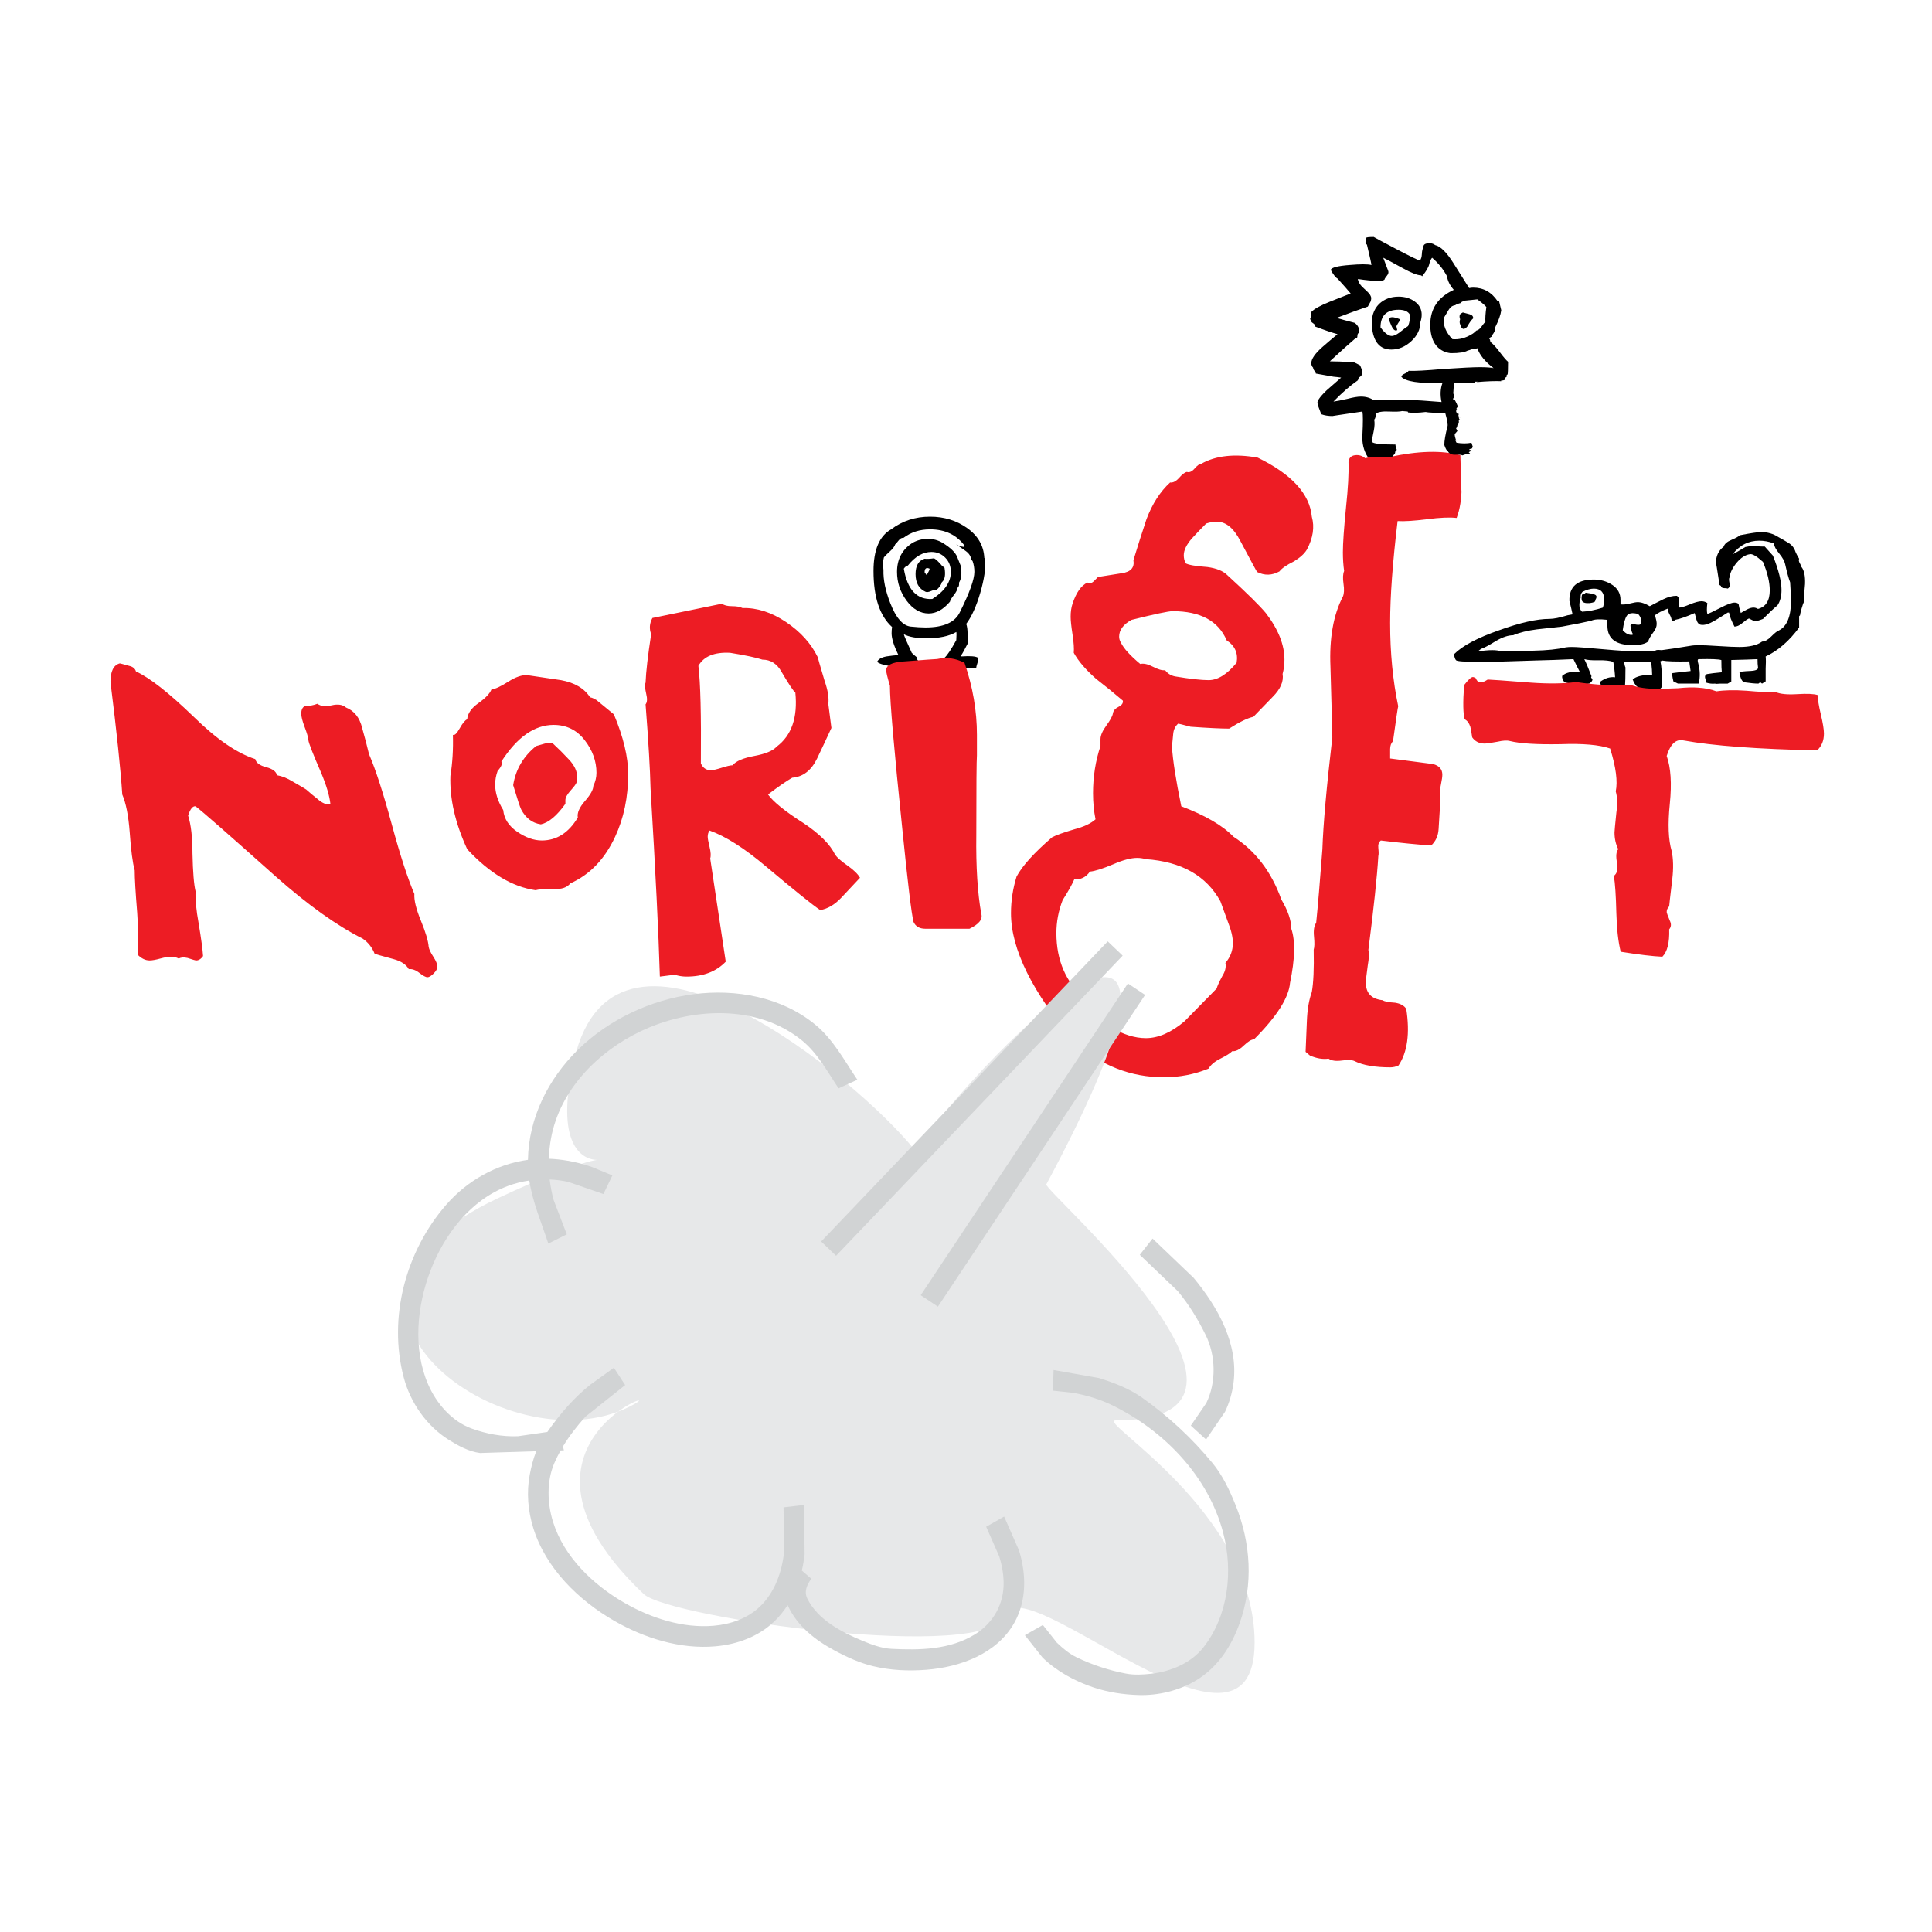 <?xml version="1.0" encoding="utf-8"?>
<!-- Generator: Adobe Illustrator 13.0.0, SVG Export Plug-In . SVG Version: 6.00 Build 14948)  -->
<!DOCTYPE svg PUBLIC "-//W3C//DTD SVG 1.0//EN" "http://www.w3.org/TR/2001/REC-SVG-20010904/DTD/svg10.dtd">
<svg version="1.0" id="Layer_1" xmlns="http://www.w3.org/2000/svg" xmlns:xlink="http://www.w3.org/1999/xlink" x="0px" y="0px"
	 width="192.756px" height="192.756px" viewBox="0 0 192.756 192.756" enable-background="new 0 0 192.756 192.756"
	 xml:space="preserve">
<g>
	<polygon fill-rule="evenodd" clip-rule="evenodd" fill="#FFFFFF" points="0,0 192.756,0 192.756,192.756 0,192.756 0,0 	"/>
	<path fill-rule="evenodd" clip-rule="evenodd" d="M159.149,59.9c0.06,0.121-0.121,0.21-0.542,0.271
		c-0.421,0.03-0.677-0.045-0.768-0.226c-0.06-0.12-0.06-0.331,0-0.631c0.12,0.03,0.241-0.03,0.361-0.181
		c0.211,0.03,0.406,0.06,0.587,0.09c0.33,0.061,0.496,0.166,0.496,0.316C159.284,59.629,159.239,59.75,159.149,59.9L159.149,59.9z
		 M157.886,59.043c-0.15,0.15-0.211,0.346-0.181,0.586c-0.211,0.662-0.166,1.127,0.135,1.398c0.632-0.03,1.324-0.165,2.076-0.406
		c0.09-0.271,0.136-0.526,0.136-0.768c0-0.752-0.347-1.128-1.038-1.128C158.683,58.727,158.307,58.832,157.886,59.043
		L157.886,59.043z M163.661,62.292c0.15-0.361,0.075-0.707-0.226-1.038c-0.571-0.15-0.947-0.09-1.128,0.181
		s-0.315,0.752-0.406,1.444c0.331,0.361,0.662,0.511,0.993,0.451v-0.135c-0.053,0-0.128-0.256-0.226-0.767
		c0.06-0.15,0.21-0.196,0.45-0.135C163.391,62.352,163.57,62.352,163.661,62.292L163.661,62.292z M176.973,54.214
		c-0.481-0.181-0.963-0.271-1.444-0.271c-1.083,0-1.971,0.452-2.662,1.354c0.301-0.15,0.722-0.391,1.264-0.722
		c0.481-0.09,0.752-0.136,0.812-0.136c0.241,0.061,0.617,0.09,1.129,0.09l0.812,0.903c0.572,1.444,0.857,2.587,0.857,3.429
		c0,0.632-0.135,1.144-0.405,1.535c-0.332,0.27-0.812,0.722-1.444,1.354c-0.451,0.18-0.737,0.255-0.857,0.226l-0.542-0.271
		c-0.15,0.06-0.368,0.211-0.654,0.451c-0.285,0.241-0.549,0.361-0.789,0.361c-0.301-0.572-0.481-1.038-0.542-1.399h-0.135
		c-0.421,0.271-0.857,0.542-1.309,0.812c-0.571,0.331-1.022,0.466-1.354,0.406c-0.211-0.03-0.361-0.195-0.451-0.496
		c-0.061-0.211-0.121-0.437-0.181-0.677c-0.812,0.361-1.459,0.586-1.94,0.677c-0.12,0.12-0.241,0.135-0.361,0.045
		c0-0.151-0.067-0.346-0.203-0.587c-0.135-0.24-0.188-0.436-0.157-0.586c-0.572,0.211-1.008,0.437-1.31,0.677
		c0.121,0.361,0.182,0.646,0.182,0.857c0,0.271-0.105,0.541-0.316,0.812c-0.271,0.361-0.451,0.677-0.542,0.948
		c-0.301,0.241-0.812,0.361-1.533,0.361c-1.685,0-2.527-0.647-2.527-1.94c0-0.18,0-0.376,0-0.586c-0.782-0.09-1.316-0.06-1.617,0.09
		c-0.632,0.15-1.609,0.346-2.925,0.587c-0.812,0.09-1.632,0.18-2.475,0.271c-0.955,0.121-1.752,0.316-2.384,0.587
		c-0.474,0-1.03,0.18-1.662,0.541c-0.782,0.481-1.286,0.752-1.527,0.812l-0.36,0.271c1.143-0.181,1.94-0.181,2.392,0
		c1.083-0.03,2.15-0.053,3.204-0.083c1.323-0.03,2.391-0.135,3.203-0.331c0.15-0.023,0.361-0.038,0.632-0.038
		c0.421,0,1.451,0.075,3.091,0.226c1.64,0.15,2.881,0.225,3.723,0.225c0.571,0,1.053-0.022,1.443-0.067l0.136-0.067
		c0.121-0.03,0.301-0.03,0.542,0c0.632-0.076,1.563-0.219,2.797-0.421c0.271-0.053,0.587-0.075,0.948-0.075
		c0.36,0,1.008,0.03,1.94,0.09c0.933,0.061,1.624,0.09,2.075,0.09c1.022,0,1.774-0.18,2.257-0.541c0.271,0,0.571-0.166,0.902-0.497
		c0.33-0.332,0.571-0.526,0.722-0.586c0.842-0.391,1.264-1.399,1.264-3.023c0-0.271-0.03-0.873-0.091-1.805
		c-0.15-0.391-0.315-0.993-0.496-1.805c-0.061-0.3-0.256-0.654-0.587-1.06S177.002,54.485,176.973,54.214L176.973,54.214z
		 M179.951,60.125c-0.031,0.03-0.099,0.226-0.204,0.586c-0.105,0.361-0.157,0.586-0.157,0.677l-0.091,0.09v1.128
		c-0.992,1.354-2.105,2.316-3.339,2.888c0.03,0.301,0.03,0.707,0,1.218c0,0.662,0,1.083,0,1.264l-0.36,0.226l-0.181-0.136
		l-0.181,0.136c-0.331,0-0.812-0.045-1.444-0.136h0.045c-0.24-0.06-0.406-0.391-0.496-1c0.061-0.053,0.437-0.098,1.128-0.128
		c0.542-0.03,0.782-0.158,0.723-0.391c-0.03-0.173-0.046-0.437-0.046-0.782c-0.571,0.03-1.443,0.052-2.617,0.083v2.144l-0.36,0.21
		h-0.226h-0.091c-0.03,0-0.165,0-0.406,0c-0.3,0.03-0.481,0.03-0.541,0c-0.271,0.03-0.557,0-0.857-0.09
		c-0.03-0.15-0.075-0.316-0.135-0.497c-0.03-0.181,0.029-0.301,0.18-0.361c0.331-0.06,0.827-0.12,1.489-0.181
		c-0.03-0.271-0.045-0.677-0.045-1.218c-0.271-0.09-1.022-0.12-2.256-0.09c-0.121,0-0.136,0.15-0.045,0.443
		c0.18,0.677,0.195,1.346,0.045,1.993h-0.136h-0.09h-0.406c-0.301,0-0.782,0-1.444,0l-0.451-0.218
		c-0.12-0.489-0.15-0.767-0.09-0.827c0.391-0.053,0.992-0.128,1.805-0.21l-0.136-0.956c-1.354,0.023-2.256,0-2.707-0.09l-0.181,0.09
		c0.12,0.361,0.181,1.204,0.181,2.527l-0.166,0.18h-0.33h-0.045c-0.489,0-0.993,0-1.52,0c-0.369-0.03-0.654-0.331-0.872-0.902
		c0.33-0.316,0.978-0.474,1.939-0.474c0-0.286-0.03-0.7-0.09-1.241c-0.602,0-1.504-0.015-2.707-0.045
		c0.029,0.248,0.075,0.437,0.135,0.557c0,0.902-0.015,1.526-0.045,1.865c0.09,0.068-0.03,0.173-0.361,0.331
		c-0.09-0.03-0.436-0.015-1.037,0.045c-0.392,0.03-0.692-0.06-0.903-0.271c0-0.03-0.037-0.113-0.112-0.249
		c-0.075-0.135-0.098-0.233-0.067-0.293c0.481-0.361,0.978-0.511,1.489-0.451c-0.03-0.542-0.091-1.053-0.181-1.534
		c-0.331-0.121-0.82-0.173-1.467-0.158c-0.647,0.015-1.12-0.023-1.422-0.113c0.181,0.361,0.422,0.932,0.723,1.714
		c-0.03,0.03-0.046,0.06-0.046,0.09c0,0.03,0.023,0.068,0.068,0.113s0.067,0.083,0.067,0.113c0,0.121-0.105,0.256-0.315,0.406
		c-0.812,0.15-1.64,0.105-2.482-0.136c-0.18-0.24-0.255-0.451-0.225-0.632c0.36-0.331,0.947-0.466,1.759-0.406
		c-0.149-0.271-0.36-0.692-0.632-1.263c-1.293,0.06-2.571,0.105-3.835,0.135c-2.406,0.09-4.257,0.135-5.55,0.135
		c-1.444,0-2.219-0.053-2.324-0.158c-0.105-0.106-0.173-0.309-0.203-0.609c0.843-0.842,2.347-1.64,4.513-2.392
		c2.075-0.752,3.745-1.128,5.009-1.128c0.421,0,1.022-0.121,1.805-0.361l0.496-0.091c-0.06-0.3-0.165-0.752-0.315-1.354
		c-0.03-1.414,0.782-2.121,2.437-2.121c0.691,0,1.309,0.181,1.85,0.542c0.542,0.361,0.812,0.857,0.812,1.489
		c0,0.151,0,0.301,0,0.451c0.271,0.031,0.587,0,0.94-0.09c0.36-0.09,0.616-0.136,0.767-0.136c0.361,0,0.76,0.136,1.211,0.406
		c0.451-0.241,0.902-0.474,1.368-0.7c0.467-0.226,0.903-0.338,1.324-0.338c0.181,0.09,0.256,0.286,0.226,0.586
		c-0.03,0.301-0.016,0.497,0.045,0.587c0.181,0,0.526-0.105,1.03-0.316c0.512-0.21,0.903-0.315,1.166-0.315
		c0.211,0,0.406,0.06,0.587,0.18c-0.061,0.512-0.061,0.873,0,1.083c0.15-0.03,0.571-0.226,1.263-0.587
		c0.692-0.361,1.174-0.541,1.444-0.541c0.181,0,0.315,0.045,0.406,0.135c0.029,0.21,0.104,0.511,0.226,0.903
		c0.03-0.031,0.24-0.151,0.632-0.361c0.24-0.12,0.451-0.18,0.631-0.18c0.15,0,0.302,0.044,0.452,0.135
		c0.782-0.21,1.173-0.827,1.173-1.85c0-0.812-0.226-1.76-0.677-2.843c-0.632-0.572-1.068-0.828-1.309-0.767
		c-0.451,0.061-0.888,0.346-1.309,0.842c-0.421,0.504-0.662,1-0.722,1.49c-0.061,0.06-0.061,0.248,0,0.549
		c0.06,0.278,0,0.458-0.181,0.549c-0.061-0.03-0.181-0.045-0.361-0.045s-0.285-0.075-0.315-0.225l-0.136-0.09
		c-0.24-1.579-0.36-2.309-0.36-2.188c0-0.692,0.255-1.241,0.767-1.632c0.09-0.278,0.354-0.504,0.79-0.685
		c0.436-0.181,0.714-0.338,0.834-0.458c1.083-0.211,1.79-0.316,2.121-0.316c0.632,0,1.203,0.166,1.715,0.497
		c0.331,0.181,0.669,0.376,1.016,0.586c0.346,0.211,0.579,0.512,0.699,0.903c0.061,0.15,0.181,0.376,0.36,0.677
		c-0.06,0.121-0.037,0.271,0.068,0.451c0.104,0.181,0.158,0.301,0.158,0.361c0.271,0.331,0.391,0.902,0.36,1.715
		C180.026,58.907,179.98,59.524,179.951,60.125L179.951,60.125z"/>
	<path fill-rule="evenodd" clip-rule="evenodd" d="M92.746,56.738c-0.331-0.15-0.497-0.03-0.497,0.361l0.226,0.316
		c0-0.06,0.045-0.165,0.135-0.316C92.701,56.949,92.746,56.828,92.746,56.738L92.746,56.738z M94.235,56.648
		c0.121,0.722,0.03,1.203-0.271,1.444c-0.061,0.271-0.256,0.542-0.587,0.812c-0.09-0.061-0.255-0.038-0.496,0.067
		c-0.241,0.105-0.421,0.127-0.542,0.068c-0.662-0.301-0.993-0.888-0.993-1.76c0-0.842,0.301-1.354,0.903-1.534
		c0.21,0.03,0.526,0.015,0.947-0.045c0.211,0.121,0.466,0.361,0.768,0.722L94.235,56.648L94.235,56.648z M90.58,56.422
		c-0.15,0.03-0.285,0.135-0.406,0.315c0.361,2.106,1.308,3.114,2.843,3.023c1.233-0.782,1.85-1.685,1.85-2.708
		c0-0.571-0.188-1.045-0.564-1.421c-0.376-0.376-0.835-0.564-1.376-0.564C92.084,55.068,91.302,55.52,90.58,56.422L90.58,56.422z
		 M95.859,56.467c0.12,0.722,0.061,1.279-0.18,1.669c0.03,0.241-0.016,0.406-0.136,0.497c-0.029,0.21-0.157,0.458-0.383,0.744
		s-0.354,0.504-0.384,0.654c-0.662,0.782-1.369,1.173-2.121,1.173c-0.842,0-1.58-0.429-2.211-1.286
		c-0.632-0.858-0.947-1.812-0.947-2.866c0-1.263,0.512-2.226,1.534-2.888c0.481-0.271,0.993-0.406,1.534-0.406
		s1.038,0.135,1.489,0.406c0.782,0.482,1.263,0.948,1.444,1.399C95.709,56.106,95.829,56.407,95.859,56.467L95.859,56.467z
		 M97.033,55.971l-0.135-0.136c-0.03-0.331-0.211-0.617-0.542-0.857c-0.331-0.241-0.662-0.466-0.992-0.677
		c0.18,0.121,0.451,0.21,0.812,0.271l-0.09-0.136l0.181,0.045c-0.812-1.113-1.971-1.669-3.475-1.669
		c-1.023,0-1.91,0.286-2.662,0.857c-0.151-0.03-0.301,0.045-0.452,0.226c-0.21,0.271-0.331,0.406-0.361,0.406
		c-0.06,0.21-0.241,0.451-0.542,0.722c-0.301,0.271-0.496,0.466-0.586,0.586c-0.09,0.301-0.105,0.722-0.045,1.264
		c-0.03,0.962,0.196,2.061,0.677,3.294c0.572,1.474,1.249,2.256,2.031,2.346c0.572,0.06,1.068,0.09,1.489,0.09
		c1.805,0,2.948-0.511,3.43-1.534c0.963-1.925,1.444-3.264,1.444-4.016C97.213,56.663,97.153,56.302,97.033,55.971L97.033,55.971z
		 M98.296,55.791c0.061,0.902-0.105,2.023-0.496,3.361c-0.391,1.339-0.857,2.369-1.399,3.091c0.09,0.24,0.135,0.572,0.135,0.992
		c0,0.692,0,1.023,0,0.993c-0.271,0.542-0.496,0.948-0.677,1.218l0.09,0.045c0.873-0.06,1.414-0.015,1.625,0.135
		c0.03,0.151,0.008,0.339-0.067,0.564c-0.075,0.226-0.113,0.384-0.113,0.474c-0.331-0.03-0.737-0.015-1.219,0.045
		c-0.601,0.06-1.007,0.09-1.218,0.09c-0.09-0.06-0.255-0.075-0.496-0.045l-0.632-0.451c0.03-0.211,0.136-0.301,0.316-0.271
		l0.09-0.406c0.271-0.241,0.662-0.827,1.173-1.76c0.03-0.481,0.03-0.752,0-0.812c-0.714,0.421-1.715,0.631-3,0.631
		c-0.948,0-1.7-0.135-2.234-0.406c0.03,0.15,0.293,0.767,0.79,1.85c0.113,0.12,0.301,0.286,0.564,0.496l-0.046,0.136l0.136,0.18
		l-0.136,0.226l-0.044,0.045l0.044,0.045l-0.044,0.361c-0.361,0.06-1.053,0.03-2.076-0.09c-1.022-0.121-1.639-0.286-1.85-0.497
		c0.12-0.271,0.436-0.451,0.947-0.542c0.391-0.06,0.782-0.105,1.173-0.136c-0.451-0.932-0.677-1.654-0.677-2.165
		c0-0.211,0.015-0.422,0.045-0.632c-1.233-1.113-1.85-2.978-1.85-5.595c0-2.105,0.586-3.489,1.76-4.151
		c1.113-0.842,2.406-1.264,3.88-1.264c1.414,0,2.655,0.384,3.722,1.151c1.068,0.767,1.632,1.752,1.692,2.956L98.296,55.791
		L98.296,55.791z"/>
	<path fill-rule="evenodd" clip-rule="evenodd" fill="#ED1C24" d="M42.644,97.498c-0.166,0-0.434-0.145-0.807-0.435
		c-0.372-0.29-0.723-0.414-1.054-0.372c-0.248-0.455-0.744-0.786-1.488-0.993c-1.24-0.331-1.881-0.517-1.922-0.558
		c-0.248-0.621-0.641-1.116-1.178-1.488c-2.562-1.281-5.457-3.349-8.681-6.201c-4.63-4.134-7.296-6.47-8-7.007
		c-0.289-0.042-0.537,0.269-0.744,0.93c0.29,0.91,0.434,2.17,0.434,3.783c0.041,1.86,0.145,3.121,0.31,3.782
		c-0.041,0.785,0.062,1.86,0.311,3.225c0.248,1.488,0.393,2.563,0.434,3.225c-0.207,0.289-0.434,0.434-0.682,0.434
		c-0.083,0-0.372-0.083-0.868-0.248c-0.372-0.083-0.662-0.062-0.868,0.062c-0.248-0.124-0.517-0.186-0.806-0.186
		c-0.248,0-0.6,0.062-1.054,0.186s-0.806,0.186-1.054,0.186c-0.414,0-0.806-0.186-1.178-0.558c0.083-1.033,0.062-2.439-0.062-4.216
		c-0.166-2.025-0.248-3.431-0.248-4.217c-0.207-0.744-0.372-2.004-0.496-3.782c-0.124-1.653-0.372-2.915-0.744-3.782
		c-0.165-2.522-0.558-6.263-1.178-11.224c0-1.075,0.31-1.695,0.93-1.86c0.041,0,0.351,0.083,0.93,0.248
		c0.373,0.083,0.6,0.269,0.682,0.558c1.364,0.62,3.287,2.129,5.767,4.527c2.273,2.232,4.32,3.638,6.139,4.216
		c0.083,0.372,0.444,0.641,1.085,0.807c0.64,0.165,1.002,0.434,1.085,0.806c0.496,0.083,1.013,0.289,1.55,0.62
		c0.868,0.496,1.323,0.765,1.364,0.806c0.372,0.331,0.744,0.641,1.116,0.93c0.455,0.414,0.889,0.6,1.302,0.558
		c-0.083-0.826-0.393-1.88-0.93-3.163c-0.827-1.901-1.25-2.986-1.271-3.255c-0.02-0.269-0.145-0.702-0.372-1.302
		c-0.228-0.6-0.341-1.043-0.341-1.333c0-0.497,0.186-0.765,0.558-0.806c0.248,0.042,0.6-0.021,1.054-0.186
		c0.331,0.248,0.806,0.3,1.426,0.155c0.62-0.145,1.095-0.072,1.426,0.217c0.827,0.331,1.364,1.013,1.612,2.046
		c0.248,0.869,0.476,1.736,0.682,2.604c0.662,1.529,1.416,3.855,2.264,6.977c0.847,3.121,1.602,5.446,2.263,6.975
		c-0.042,0.621,0.175,1.509,0.651,2.667c0.476,1.158,0.734,2.025,0.775,2.604c0.042,0.249,0.197,0.579,0.465,0.993
		c0.269,0.413,0.403,0.744,0.403,0.992c0,0.206-0.124,0.434-0.372,0.681C43.015,97.373,42.809,97.498,42.644,97.498L42.644,97.498z
		 M56.905,88.134c-0.331,0.414-0.869,0.6-1.612,0.558c-0.992,0-1.612,0.042-1.86,0.125c-2.315-0.331-4.588-1.695-6.82-4.093
		c-1.199-2.604-1.757-5.043-1.675-7.317c0.207-1.282,0.29-2.646,0.248-4.093c0.166,0.083,0.393-0.134,0.682-0.651
		s0.538-0.816,0.745-0.899c0.041-0.579,0.413-1.116,1.116-1.612s1.137-0.951,1.302-1.364c0.372-0.042,0.93-0.3,1.674-0.775
		c0.744-0.476,1.385-0.693,1.922-0.651c1.116,0.165,2.232,0.331,3.349,0.496c1.364,0.248,2.335,0.827,2.914,1.736
		c0.041-0.041,0.248,0.042,0.62,0.248l1.736,1.426c0.951,2.273,1.426,4.258,1.426,5.953c0,2.315-0.434,4.402-1.302,6.263
		C60.336,85.716,58.848,87.267,56.905,88.134L56.905,88.134z M59.199,78.399c0.207-0.413,0.31-0.847,0.31-1.302
		c0-1.157-0.393-2.242-1.178-3.255c-0.785-1.012-1.819-1.519-3.1-1.519c-1.901,0-3.638,1.219-5.209,3.658
		c0.124,0.207,0,0.517-0.372,0.93c-0.166,0.455-0.249,0.91-0.249,1.364c0,0.827,0.269,1.674,0.806,2.542
		c0.083,0.868,0.548,1.591,1.396,2.17c0.847,0.579,1.664,0.868,2.449,0.868c1.488,0,2.687-0.765,3.596-2.294
		c-0.083-0.455,0.155-1.002,0.713-1.643C58.92,79.278,59.199,78.771,59.199,78.399L59.199,78.399z M57.525,78.059
		c-0.041,0.145-0.237,0.413-0.589,0.806s-0.527,0.713-0.527,0.961c0,0.124,0,0.248,0,0.372c-0.858,1.199-1.674,1.881-2.449,2.047
		c-0.858-0.125-1.509-0.621-1.964-1.489c-0.124-0.248-0.382-1.054-0.796-2.418c0.248-1.571,1.013-2.873,2.294-3.907
		c0.289-0.083,0.579-0.166,0.868-0.248c0.331-0.083,0.6-0.083,0.806,0c0.537,0.496,1.075,1.033,1.612,1.611
		c0.537,0.58,0.806,1.158,0.806,1.737C57.587,77.738,57.566,77.914,57.525,78.059L57.525,78.059z M85.801,87.576
		c-0.579,0.62-1.199,1.282-1.86,1.984c-0.662,0.703-1.364,1.116-2.108,1.24c-0.744-0.496-2.542-1.943-5.395-4.34
		c-2.15-1.819-4.031-3.018-5.643-3.597c-0.125,0.166-0.187,0.372-0.187,0.621c0,0.165,0.062,0.506,0.187,1.022
		c0.124,0.517,0.145,0.899,0.062,1.147l1.55,10.293c-0.951,0.992-2.253,1.488-3.906,1.488c-0.414,0-0.806-0.062-1.178-0.186
		l-1.488,0.186c-0.124-4.258-0.434-10.521-0.93-18.789c-0.042-1.859-0.207-4.65-0.496-8.371c0.165-0.207,0.186-0.558,0.062-1.054
		c-0.124-0.538-0.145-0.909-0.062-1.116c0.041-1.075,0.227-2.687,0.558-4.836c-0.207-0.538-0.166-1.075,0.124-1.612l6.945-1.426
		c0.207,0.166,0.538,0.248,0.992,0.248c0.455,0,0.806,0.062,1.054,0.187c1.447-0.042,2.894,0.423,4.34,1.395
		c1.447,0.972,2.501,2.14,3.163,3.503c0,0.042,0.227,0.827,0.682,2.356c0.331,0.951,0.455,1.716,0.372,2.294l0.311,2.418
		c-0.455,0.992-0.93,2.005-1.426,3.039c-0.579,1.199-1.405,1.839-2.48,1.922c-0.579,0.331-1.385,0.889-2.418,1.674
		c0.537,0.744,1.715,1.695,3.534,2.852c1.612,1.075,2.667,2.129,3.163,3.162c0.207,0.29,0.62,0.651,1.24,1.085
		C85.18,86.801,85.594,87.205,85.801,87.576L85.801,87.576z M79.352,69.098c-0.207-0.166-0.661-0.847-1.364-2.046
		c-0.455-0.827-1.096-1.24-1.922-1.24c-0.62-0.207-1.695-0.435-3.224-0.683c-1.571-0.082-2.625,0.352-3.163,1.302
		c0.207,1.654,0.289,4.899,0.248,9.735c0.207,0.455,0.537,0.682,0.992,0.682c0.207,0,0.568-0.083,1.085-0.248
		c0.516-0.165,0.878-0.248,1.085-0.248c0.331-0.413,1.055-0.724,2.17-0.93c1.116-0.207,1.86-0.517,2.232-0.93
		C78.98,73.376,79.6,71.579,79.352,69.098L79.352,69.098z M97.902,91.173c0.165,0.538-0.228,1.034-1.178,1.488h-2.977
		c-0.455,0-0.93,0-1.426,0c-0.579,0-0.972-0.228-1.178-0.682c-0.207-0.827-0.579-3.907-1.116-9.239
		c-0.827-7.979-1.24-12.753-1.24-14.324c-0.248-0.827-0.372-1.343-0.372-1.55c0-0.496,0.558-0.786,1.674-0.868
		c2.15-0.166,3.286-0.248,3.41-0.248c0.91-0.207,1.819-0.083,2.729,0.372c0.827,2.397,1.24,4.795,1.24,7.192
		c0,0.703,0,1.385,0,2.046c-0.041,0.455-0.062,3.101-0.062,7.937C97.365,86.481,97.53,89.106,97.902,91.173L97.902,91.173z
		 M125.485,45.659c3.39,1.653,5.188,3.617,5.395,5.891c0.29,1.033,0.124,2.128-0.496,3.286c-0.248,0.413-0.682,0.806-1.302,1.178
		c-0.744,0.372-1.22,0.703-1.426,0.992c-0.744,0.414-1.488,0.434-2.232,0.062c-0.042-0.042-0.6-1.075-1.675-3.101
		c-0.661-1.281-1.446-1.922-2.356-1.922c-0.33,0-0.682,0.062-1.054,0.186c-0.496,0.496-0.972,0.992-1.426,1.488
		c-0.538,0.62-0.807,1.178-0.807,1.674c0,0.29,0.062,0.558,0.187,0.806c0.289,0.165,1.013,0.289,2.17,0.372
		c0.909,0.124,1.571,0.393,1.984,0.806c1.942,1.778,3.225,3.039,3.844,3.783c1.24,1.612,1.86,3.162,1.86,4.651
		c0,0.496-0.062,0.971-0.186,1.426c0.124,0.744-0.207,1.509-0.992,2.294l-1.922,1.984c-0.579,0.124-1.385,0.517-2.419,1.178
		c-0.826,0-2.107-0.062-3.844-0.187c-0.786-0.207-1.199-0.31-1.24-0.31c-0.29,0.248-0.455,0.589-0.496,1.022
		c-0.042,0.435-0.083,0.858-0.124,1.271c0.082,1.364,0.393,3.349,0.93,5.953c2.397,0.909,4.134,1.922,5.209,3.039
		c2.19,1.405,3.782,3.493,4.774,6.262c0.661,1.116,0.992,2.088,0.992,2.915c0.413,1.199,0.372,2.997-0.124,5.396
		c-0.124,1.486-1.323,3.369-3.597,5.643c-0.248,0-0.589,0.205-1.022,0.619c-0.435,0.414-0.816,0.6-1.147,0.559
		c-0.207,0.207-0.6,0.455-1.179,0.744s-0.972,0.619-1.178,0.992c-1.405,0.578-2.894,0.867-4.465,0.867
		c-3.307,0-6.263-1.158-8.866-3.473c-4.259-5.002-6.388-9.3-6.388-12.896c0-1.24,0.187-2.46,0.559-3.659
		c0.578-1.075,1.757-2.377,3.534-3.907c0.372-0.207,1.116-0.475,2.232-0.806c0.951-0.248,1.653-0.579,2.108-0.992
		c-0.166-0.827-0.248-1.694-0.248-2.604c0-1.654,0.248-3.225,0.744-4.713c0-0.248,0-0.476,0-0.682c0-0.372,0.196-0.827,0.589-1.364
		c0.393-0.538,0.609-0.941,0.651-1.209c0.041-0.269,0.227-0.485,0.558-0.651s0.476-0.372,0.434-0.62
		c-0.867-0.744-1.757-1.467-2.666-2.17c-1.033-0.909-1.777-1.778-2.232-2.604c0.042-0.413,0-1.023-0.123-1.829
		c-0.125-0.806-0.187-1.395-0.187-1.767c0-0.496,0.062-0.93,0.187-1.302c0.371-1.116,0.867-1.819,1.487-2.108
		c0.248,0.083,0.444,0.051,0.589-0.093c0.146-0.145,0.3-0.3,0.466-0.465l2.355-0.373c0.91-0.124,1.303-0.558,1.179-1.302
		c0.413-1.364,0.848-2.729,1.302-4.092c0.579-1.53,1.364-2.75,2.356-3.659c0.29,0.042,0.589-0.114,0.899-0.465
		c0.31-0.352,0.568-0.548,0.774-0.589c0.249,0.083,0.507-0.031,0.775-0.341c0.269-0.31,0.486-0.465,0.651-0.465
		C121.29,45.453,123.171,45.246,125.485,45.659L125.485,45.659z M123.377,66.122c0.166-0.951-0.165-1.695-0.992-2.233
		c-0.826-1.942-2.625-2.914-5.395-2.914c-0.413,0-1.777,0.289-4.093,0.868c-0.826,0.455-1.24,1.013-1.24,1.674
		c0,0.207,0.062,0.413,0.187,0.62c0.289,0.579,0.93,1.282,1.922,2.108c0.331-0.083,0.755,0.011,1.271,0.279s0.92,0.382,1.209,0.341
		c0.248,0.331,0.579,0.538,0.992,0.62c1.488,0.248,2.604,0.372,3.349,0.372C121.496,67.858,122.426,67.279,123.377,66.122
		L123.377,66.122z M122.261,96.071c0.496-0.579,0.744-1.24,0.744-1.984c0-0.579-0.165-1.282-0.496-2.108
		c-0.248-0.703-0.496-1.385-0.744-2.046c-1.405-2.562-3.886-3.968-7.44-4.216c-0.289-0.083-0.579-0.124-0.868-0.124
		c-0.62,0-1.405,0.207-2.356,0.62c-1.075,0.455-1.86,0.703-2.356,0.745c-0.413,0.579-0.93,0.827-1.55,0.744
		c-0.207,0.496-0.6,1.199-1.178,2.108c-0.414,1.075-0.621,2.17-0.621,3.286c0,2.728,0.951,4.918,2.853,6.573
		c0.455,1.115,1.303,2.047,2.543,2.791c1.239,0.744,2.418,1.115,3.534,1.115c1.24,0,2.521-0.559,3.845-1.674
		c0.041-0.041,1.116-1.137,3.224-3.287c0.042-0.207,0.228-0.619,0.559-1.24C122.24,96.919,122.344,96.485,122.261,96.071
		L122.261,96.071z M139.53,106.303c-0.259,0.123-0.538,0.186-0.837,0.186h0.062c-1.57,0-2.77-0.207-3.596-0.619
		c-0.248-0.125-0.673-0.145-1.272-0.062c-0.599,0.082-1.043,0.021-1.333-0.186c-0.578,0.082-1.198-0.021-1.859-0.311l-0.435-0.371
		c0-0.043,0.041-1.045,0.124-2.988c0.041-1.197,0.207-2.189,0.496-2.977c0.166-0.918,0.228-2.325,0.187-4.226
		c0.082-0.248,0.093-0.682,0.031-1.312c-0.062-0.62,0.01-1.075,0.216-1.364c0.166-1.613,0.373-4.062,0.62-7.328
		c0.083-2.49,0.414-6.211,0.993-11.182c0-0.299-0.062-2.635-0.187-7.027c-0.124-2.852,0.289-5.198,1.24-7.017
		c0.124-0.29,0.145-0.713,0.062-1.271c-0.082-0.568-0.062-0.992,0.062-1.281c-0.083-0.579-0.124-1.199-0.124-1.86
		c0-0.909,0.104-2.408,0.311-4.475c0.206-1.943,0.289-3.462,0.248-4.537c0.041-0.414,0.268-0.641,0.682-0.683
		c0.372-0.042,0.703,0.062,0.992,0.31c1.198-0.331,2.005-0.372,2.418-0.124c2.853-0.62,5.209-0.682,7.069-0.186
		c0.083,3.307,0.124,4.361,0.124,3.163c0,1.199-0.166,2.232-0.496,3.101c-0.662-0.083-1.644-0.042-2.945,0.124
		c-1.303,0.165-2.284,0.227-2.945,0.186c-0.496,4.134-0.744,7.524-0.744,10.169c0,2.976,0.269,5.746,0.806,8.309
		c-0.041,0.083-0.206,1.24-0.517,3.473c-0.196,0.206-0.289,0.475-0.289,0.806c0,0.331,0,0.64,0,0.93l4.288,0.558
		c0.61,0.165,0.92,0.517,0.92,1.054c0,0.207-0.041,0.506-0.124,0.899s-0.124,0.672-0.124,0.837c0,0.248,0,0.455,0,0.62
		c0,0.29,0,0.641,0,1.054c-0.041,0.662-0.082,1.333-0.124,2.015c-0.041,0.683-0.289,1.23-0.743,1.644
		c-1.282-0.083-2.956-0.248-5.023-0.496c-0.206,0.165-0.289,0.414-0.248,0.744c0.042,0.414,0.042,0.682,0,0.806
		c-0.124,2.067-0.455,5.188-0.992,9.363c0.083,0.331,0.062,0.848-0.062,1.55c-0.124,0.868-0.187,1.446-0.187,1.737
		c0,1.033,0.559,1.611,1.675,1.734c0.165,0.125,0.578,0.207,1.24,0.248c0.537,0.084,0.909,0.291,1.116,0.621
		C140.678,103.1,140.419,104.98,139.53,106.303L139.53,106.303z M181.354,69.346c0,0.413,0.104,1.054,0.31,1.922
		c0.207,0.868,0.311,1.509,0.311,1.922c0,0.703-0.228,1.261-0.683,1.674c-5.952-0.124-10.396-0.455-13.331-0.992
		c-0.744-0.165-1.303,0.352-1.675,1.55c0.414,1.158,0.517,2.749,0.311,4.774c-0.207,2.026-0.146,3.596,0.186,4.713
		c0.166,0.785,0.187,1.716,0.062,2.791c-0.207,1.736-0.311,2.646-0.311,2.728c-0.165,0.166-0.248,0.351-0.248,0.558
		c0,0.083,0.104,0.372,0.311,0.868c0.165,0.331,0.145,0.62-0.062,0.868c0.042,1.323-0.186,2.232-0.682,2.729
		c-0.951-0.042-2.336-0.207-4.155-0.496c-0.247-0.992-0.393-2.274-0.434-3.844c-0.041-1.737-0.124-2.977-0.248-3.721
		c0.331-0.249,0.435-0.692,0.311-1.333c-0.124-0.641-0.083-1.085,0.124-1.333c-0.248-0.496-0.372-1.054-0.372-1.674
		c0-0.124,0.062-0.785,0.186-1.984c0.124-0.827,0.104-1.529-0.062-2.108c0.206-0.992,0.021-2.418-0.559-4.279
		c-1.075-0.372-2.729-0.517-4.961-0.434c-2.355,0.041-4.03-0.062-5.022-0.31c-0.289-0.083-0.702-0.062-1.239,0.062
		c-0.662,0.124-1.096,0.186-1.303,0.186c-0.537,0-0.95-0.207-1.24-0.621c-0.083-0.579-0.145-0.93-0.186-1.054
		c-0.124-0.372-0.311-0.62-0.559-0.744c-0.165-0.537-0.187-1.674-0.062-3.41c0.413-0.538,0.702-0.806,0.868-0.806
		c0.082,0,0.186,0.042,0.31,0.124c0.166,0.496,0.559,0.537,1.178,0.124c0.207,0,1.654,0.104,4.341,0.31
		c1.736,0.124,3.225,0.103,4.465-0.062c1.942,0.29,3.782,0.393,5.519,0.31c0.703,0.249,1.571,0.372,2.604,0.372
		c0.372,0,1.054-0.021,2.046-0.062c0.827-0.083,1.488-0.103,1.984-0.062c0.703,0.041,1.323,0.165,1.86,0.372
		c0.785-0.124,1.777-0.145,2.977-0.062c1.364,0.124,2.335,0.165,2.914,0.124c0.455,0.207,1.179,0.279,2.17,0.217
		C180.3,69.191,180.982,69.222,181.354,69.346L181.354,69.346z"/>
	<path fill-rule="evenodd" clip-rule="evenodd" fill="#E7E8E9" d="M91.23,114.701c-5.542-6.928-29.709-26.997-33.942-9.006
		c-4.079,17.336,11.852,4.723-7.62,13.855c-22.04,10.338,0.84,27.01,13.162,20.781c5.281-2.672-14.612,3.51,1.385,18.701
		c2.512,2.387,34.635,6.928,36.021,2.08c2.078-4.85,24.937,17.316,24.937,2.77c0-13.16-15.932-22.166-13.854-22.166
		c19.396,0-7.254-22.941-6.927-23.553C121.271,86.718,106.019,95.794,91.23,114.701L91.23,114.701z"/>
	<path fill-rule="evenodd" clip-rule="evenodd" fill="#D1D3D4" d="M119.57,142.93L119.57,142.93L119.57,142.93L119.57,142.93z
		 M105.081,137.713L105.081,137.713L105.081,137.713L105.081,137.713z M118.809,142.234l0.427-0.621l1.122-1.637
		c1.003-2.066,0.948-4.729-0.071-6.791c-0.768-1.551-1.671-3.039-2.778-4.367l-2.603-2.488l-1.188-1.137l0.637-0.811l0.637-0.811
		l4.088,3.91c2.407,2.9,4.499,6.59,3.986,10.504c-0.131,0.994-0.412,1.975-0.848,2.877l-1.886,2.76l-0.762-0.693l0,0
		L118.809,142.234L118.809,142.234z M112.009,95.344l-28.592,29.943l-0.745-0.711l-0.746-0.711l28.592-29.945l0.745,0.711
		l0.021,0.019L112.009,95.344L112.009,95.344z M114.247,99.26l-20.672,31.104l-0.858-0.57l-0.858-0.57l20.671-31.104l0.858,0.57
		l0.026,0.018L114.247,99.26L114.247,99.26z M83.665,108.582c-1.123-1.664-2.074-3.486-3.629-4.758
		c-4.502-3.686-11.153-3.309-16.143-0.922c-4.279,2.049-8.039,5.865-8.919,10.672c-0.123,0.67-0.195,1.352-0.218,2.035
		c0.142,0.004,0.284,0.012,0.426,0.021c1.321,0.092,2.629,0.371,3.881,0.803l2.033,0.84l-0.447,0.928l-0.447,0.928l-3.526-1.219
		c-0.606-0.129-1.22-0.207-1.834-0.232c0.081,0.693,0.212,1.383,0.396,2.055l1.301,3.393l0.01,0.023l-1.844,0.922
		c-0.684-2.088-1.57-4.139-1.898-6.293c-0.721,0.105-1.432,0.285-2.122,0.541c-3.726,1.385-6.348,4.836-7.735,8.447
		c-1.353,3.521-1.771,7.791-0.245,11.332c0.818,1.898,2.35,3.699,4.344,4.424c1.475,0.537,3.052,0.83,4.62,0.771l2.937-0.424
		c0.627-0.898,1.301-1.766,2.033-2.578c0.696-0.771,1.445-1.492,2.258-2.141l2.351-1.688l0.562,0.863l0.562,0.865l-3.962,3.152
		c-0.83,0.924-1.603,1.908-2.245,2.969l0.096,0.391l-0.33,0.01c-0.236,0.42-0.452,0.852-0.641,1.295
		c-0.765,1.797-0.688,3.979-0.121,5.811c1.094,3.527,4.031,6.318,7.153,8.109c2.639,1.516,5.805,2.539,8.88,2.275
		c1.693-0.146,3.389-0.729,4.631-1.928c1.475-1.422,2.177-3.432,2.395-5.432l-0.055-4.455l1.023-0.119l1.024-0.119l0.055,4.93
		c-0.062,0.543-0.153,1.086-0.277,1.617l0.164,0.141l0.783,0.672c-0.424,0.59-0.756,1.266-0.396,1.99
		c1.047,2.102,3.388,3.326,5.46,4.186c0.942,0.391,1.922,0.768,2.941,0.82c2.828,0.146,5.833,0.092,8.318-1.445
		c1.835-1.135,2.909-3.043,2.863-5.209c-0.019-0.865-0.174-1.729-0.432-2.555l-1.311-2.975l0.897-0.506l0.897-0.508l1.486,3.383
		c0.728,2.363,0.772,4.98-0.457,7.191c-1.736,3.121-5.412,4.449-8.792,4.713c-1.77,0.139-3.569,0.059-5.295-0.355
		c-1.358-0.326-2.645-0.912-3.873-1.576c-1.927-1.039-3.663-2.398-4.619-4.4c-0.019-0.039-0.037-0.08-0.054-0.121
		c-0.375,0.588-0.815,1.135-1.327,1.627c-1.586,1.527-3.717,2.295-5.879,2.486c-3.486,0.311-7.083-0.818-10.077-2.537
		c-3.568-2.049-6.857-5.258-8.096-9.283c-0.527-1.713-0.681-3.529-0.349-5.299c0.149-0.795,0.35-1.594,0.653-2.346l-5.61,0.178
		c-1.121-0.148-2.159-0.715-3.119-1.314c-2.21-1.379-3.833-3.715-4.495-6.225c-1.571-5.971,0.193-12.574,4.219-17.207
		c2.114-2.434,5.027-4.072,8.174-4.506c0.072-4.176,2.024-8.072,4.984-10.98c3.079-3.023,7.292-5.002,11.563-5.549
		c4.212-0.541,8.745,0.281,12.103,3.027c1.804,1.475,2.912,3.584,4.218,5.514l-0.938,0.426L83.665,108.582L83.665,108.582z
		 M104.046,162.127l1.396,1.76c0.591,0.566,1.229,1.105,1.965,1.461c1.562,0.754,3.213,1.297,4.917,1.623
		c0.837,0.16,1.706,0.111,2.553,0.014c1.957-0.225,3.966-1.061,5.207-2.652c2.477-3.176,2.957-7.578,1.958-11.387
		c-1.485-5.664-5.892-10.209-11.062-12.738c-1.241-0.607-2.584-1.008-3.944-1.25l-1.989-0.215l0.034-1.029l0.035-1.029l4.532,0.803
		c1.5,0.471,3.002,1.041,4.287,1.949c2.622,1.852,4.98,4.039,7.023,6.516c1.02,1.236,1.717,2.719,2.315,4.203
		c1.525,3.779,1.788,7.926,0.406,11.791c-0.834,2.334-2.19,4.396-4.33,5.699c-1.685,1.025-3.783,1.527-5.749,1.467
		c-1.52-0.045-3.041-0.275-4.483-0.752c-1.862-0.615-3.678-1.611-5.099-2.98l-1.767-2.236l0.937-0.531L104.046,162.127
		L104.046,162.127z"/>
	<path fill-rule="evenodd" clip-rule="evenodd" d="M139.675,31.852c0,0.09-0.045,0.195-0.136,0.315
		c-0.09,0.121-0.135,0.211-0.135,0.271l-0.09,0.09l0.09,0.406c-0.21,0.12-0.406-0.03-0.587-0.451
		c-0.09-0.21-0.181-0.421-0.271-0.632C138.637,31.581,139.014,31.581,139.675,31.852L139.675,31.852z M140.668,31.4
		c-0.181-0.331-0.557-0.497-1.129-0.497c-1.202,0-1.805,0.587-1.805,1.76c0.422,0.572,0.798,0.858,1.129,0.858
		c0.18,0,0.421-0.105,0.722-0.316c0.451-0.361,0.752-0.586,0.902-0.677C140.638,32.137,140.698,31.761,140.668,31.4L140.668,31.4z
		 M141.706,32.167c0,0.692-0.301,1.316-0.903,1.874c-0.602,0.556-1.264,0.834-1.985,0.834c-1.143,0-1.79-0.752-1.939-2.256
		c-0.091-0.962,0.149-1.73,0.722-2.301c0.511-0.481,1.158-0.722,1.939-0.722c0.633,0,1.174,0.166,1.625,0.497
		c0.451,0.331,0.677,0.767,0.677,1.309C141.841,31.641,141.796,31.896,141.706,32.167L141.706,32.167z M146.985,31.761
		c-0.181,0.15-0.376,0.421-0.587,0.812c-0.331,0.391-0.571,0.316-0.723-0.226c-0.06-0.121-0.06-0.286,0-0.497
		c-0.09-0.241-0.075-0.421,0.046-0.542l0.226-0.135c0.211,0.06,0.437,0.121,0.677,0.18
		C146.865,31.416,146.985,31.551,146.985,31.761L146.985,31.761z M149.016,36.725c-0.843-0.632-1.384-1.294-1.624-1.986l-0.227,0.09
		c-0.12-0.03-0.255-0.015-0.405,0.045c-0.15,0.061-0.256,0.09-0.316,0.09c-0.271,0.181-0.843,0.271-1.715,0.271l-0.271-0.045
		c-0.03-0.03-0.045-0.03-0.045,0c-1.144-0.331-1.715-1.264-1.715-2.798c0-1.595,0.782-2.752,2.347-3.475
		c-0.392-0.451-0.617-0.902-0.677-1.354c-0.361-0.692-0.857-1.309-1.489-1.85c-0.12,0.15-0.211,0.346-0.271,0.586
		c-0.061,0.331-0.301,0.752-0.723,1.264l-0.09-0.09c-0.361,0-0.978-0.241-1.85-0.722c-1.144-0.632-1.79-0.978-1.94-1.038
		c0.12,0.301,0.285,0.737,0.496,1.309c0.06,0.15,0.015,0.316-0.136,0.497c-0.15,0.18-0.225,0.301-0.225,0.361
		c-0.151,0.21-1.038,0.196-2.663-0.045c0.03,0.301,0.233,0.617,0.609,0.948c0.376,0.33,0.594,0.571,0.654,0.722
		c0.09,0.15,0.09,0.346,0,0.586l-0.271,0.496c-0.812,0.271-1.851,0.647-3.114,1.128c0.392,0.12,0.993,0.286,1.805,0.496
		c0.361,0.271,0.497,0.602,0.407,0.993c-0.091,0.06-0.136,0.158-0.136,0.293s-0.03,0.218-0.09,0.249l-0.046-0.045
		c-0.602,0.512-1.474,1.293-2.617,2.346c0.542,0,1.339,0.03,2.392,0.09c0.15,0.06,0.361,0.166,0.632,0.316
		c0.091,0.21,0.165,0.421,0.226,0.632c0.03,0.241-0.09,0.436-0.36,0.586l-0.091,0.271c-0.782,0.542-1.594,1.249-2.437,2.121
		c0.271-0.03,0.737-0.12,1.398-0.271c0.572-0.151,1.023-0.226,1.354-0.226c0.481,0,0.902,0.121,1.263,0.361
		c0.632-0.09,1.249-0.09,1.851,0c0.331-0.121,1.971-0.061,4.918,0.18c-0.15-0.691-0.12-1.324,0.091-1.895
		c-2.347,0.06-3.716-0.15-4.106-0.632c0.03-0.12,0.15-0.226,0.361-0.315c0.21-0.091,0.33-0.181,0.36-0.271
		c0.602,0.03,1.745-0.03,3.43-0.181c1.805-0.12,3.038-0.181,3.7-0.181C148.264,36.634,148.715,36.665,149.016,36.725L149.016,36.725
		z M147.707,37.988l-0.181,0.045L147.707,37.988L147.707,37.988z M148.294,30.633c-0.15-0.181-0.392-0.391-0.723-0.632l-0.18-0.135
		l-1.309,0.135l-0.271,0.136l-0.045,0.09c-0.271,0.06-0.466,0.135-0.586,0.226c-0.271,0.03-0.489,0.188-0.655,0.474
		c-0.165,0.286-0.322,0.549-0.473,0.79c-0.091,0.722,0.194,1.429,0.856,2.121c0.662,0.06,1.309-0.105,1.94-0.497
		c0.12-0.06,0.271-0.18,0.451-0.361c0.181-0.03,0.354-0.165,0.52-0.406c0.165-0.241,0.293-0.391,0.383-0.451
		C148.173,31.792,148.203,31.295,148.294,30.633L148.294,30.633z M150.46,36.093c0,0.691-0.016,1.113-0.046,1.263l-0.09,0.045v0.18
		l-0.181,0.136v0.18c-0.06,0.03-0.195,0.06-0.406,0.09l0.046,0.045c-0.572-0.03-1.399,0-2.482,0.091l0.136-0.046h-0.271v0.091
		c-0.48,0-1.188,0.015-2.12,0.045c0,0.21-0.015,0.526-0.045,0.948h-0.046c0.151,0.271,0.151,0.481,0,0.632
		c0.061,0.09,0.121,0.12,0.181,0.09c0.15,0.271,0.256,0.497,0.315,0.677l-0.135,0.181v0.09h0.045l-0.09,0.18
		c0.06,0.241,0.15,0.332,0.271,0.271l-0.045,0.226l0.226,0.135h-0.181c0.03,0.181,0.075,0.241,0.135,0.181l-0.135,0.09v0.045
		c0.03,0.211-0.015,0.361-0.135,0.452l-0.046,0.226l-0.09,0.09l0.136,0.271l-0.271,0.316c0,0.15,0.046,0.36,0.136,0.631
		c0,0.061,0,0.075,0,0.045l-0.09-0.09l0.135,0.271c0.542,0.09,1.038,0.09,1.489,0l0.135,0.406l-0.09,0.045l0.045,0.045
		c0,0.06-0.06,0.098-0.181,0.113c-0.12,0.015-0.149,0.053-0.09,0.113h0.181v0.045c-0.061,0.061-0.15,0.121-0.271,0.181l0.136,0.135
		c-0.181,0-0.436,0.06-0.767,0.18c-0.091-0.06-0.323-0.082-0.699-0.067c-0.377,0.016-0.625-0.098-0.745-0.338
		c-0.12-0.06-0.24-0.271-0.36-0.631c0-0.421,0.105-1.038,0.315-1.85c0.06-0.15-0.015-0.602-0.226-1.354
		c-0.03,0.03-0.346,0.03-0.947,0c-0.572-0.03-0.903-0.06-0.993-0.09c-0.752,0.09-1.339,0.105-1.76,0.045l-0.045-0.09l-0.541-0.046
		c-0.241,0.061-0.685,0.076-1.332,0.046c-0.646-0.031-1.09,0.044-1.331,0.225c0.03,0.271-0.015,0.466-0.135,0.586
		c0.06,0.301,0.045,0.677-0.046,1.128c-0.12,0.542-0.18,0.902-0.18,1.083c0.12,0.18,0.901,0.271,2.346,0.271
		c0,0.121,0.045,0.301,0.136,0.542c-0.091,0-0.143,0.068-0.158,0.203c-0.015,0.135-0.053,0.218-0.112,0.248l-0.226,0.271
		c-1.625,0-2.407,0-2.347,0h-0.045c-0.422-0.662-0.603-1.414-0.542-2.256c0.061-1.203,0.061-1.971,0-2.301
		c-2.045,0.3-3.038,0.451-2.978,0.451c-0.422,0-0.798-0.06-1.129-0.181c-0.24-0.602-0.36-0.947-0.36-1.038
		c-0.12-0.21,0.18-0.662,0.902-1.354c0.481-0.421,0.963-0.842,1.444-1.263c-0.182-0.03-0.437-0.061-0.768-0.09l-1.76-0.315
		c0-0.061-0.045-0.151-0.136-0.271c-0.09-0.12-0.135-0.226-0.135-0.315c-0.121-0.121-0.181-0.271-0.181-0.452
		c0-0.421,0.376-0.963,1.128-1.625c0.481-0.421,0.978-0.842,1.489-1.264c-0.549-0.15-1.301-0.406-2.249-0.767
		c0.03-0.121-0.037-0.233-0.211-0.339c-0.165-0.105-0.218-0.203-0.157-0.293c-0.15-0.06-0.15-0.15,0-0.271
		c-0.03-0.12-0.03-0.3,0-0.541c0.271-0.301,0.895-0.647,1.872-1.038c0.67-0.271,1.354-0.542,2.054-0.812
		c-0.271-0.331-0.707-0.828-1.309-1.489c-0.181-0.09-0.406-0.376-0.677-0.857c0.061-0.241,0.691-0.406,1.895-0.496
		c1.054-0.091,1.775-0.091,2.166,0c0-0.091-0.15-0.768-0.45-2.03c-0.121-0.061-0.166-0.166-0.136-0.316
		c0.03-0.181,0.053-0.301,0.067-0.361s0.264-0.09,0.744-0.09c0.091,0.06,0.835,0.458,2.234,1.196
		c1.398,0.737,2.188,1.121,2.368,1.151c0.121-0.121,0.188-0.339,0.203-0.654c0.016-0.316,0.067-0.534,0.158-0.655
		c-0.03-0.24,0.12-0.375,0.451-0.406c0.301-0.03,0.541,0.031,0.722,0.181c0.542,0.121,1.158,0.737,1.851,1.85l1.534,2.437
		c0.15-0.03,0.286-0.045,0.406-0.045c1.022,0,1.835,0.451,2.437,1.354c0.061,0.061,0.105,0.045,0.135-0.045l0.227,0.948
		c-0.061,0.451-0.256,1.008-0.587,1.669c0,0.331-0.136,0.632-0.406,0.903l0.09,0.044c-0.09,0.03-0.195,0.091-0.315,0.181l0.09,0.135
		l0.046,0.226c0.271,0.21,0.586,0.556,0.947,1.038S150.279,35.943,150.46,36.093L150.46,36.093z"/>
</g>
</svg>
